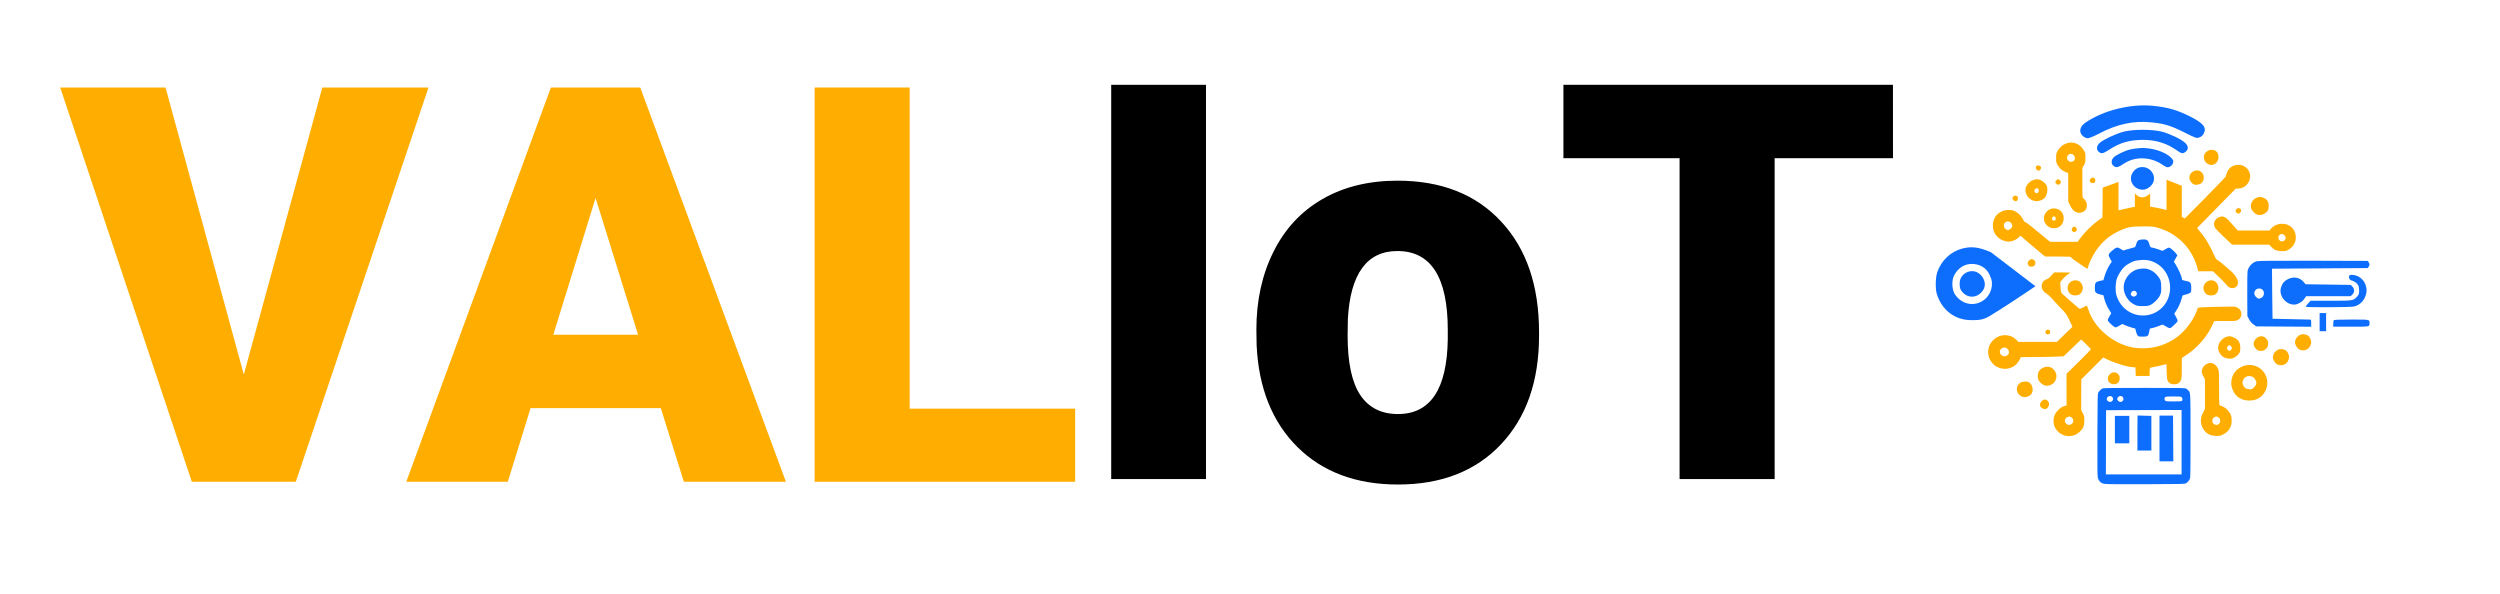 <?xml version="1.0" encoding="UTF-8" standalone="no"?>
<!-- Created with Inkscape (http://www.inkscape.org/) -->

<svg
   width="107.32mm"
   height="25.503mm"
   viewBox="0 0 107.32 25.503"
   version="1.1"
   id="svg765"
   inkscape:version="1.2.2 (b0a8486541, 2022-12-01)"
   sodipodi:docname="logoValiotCompleto.svg"
   xmlns:inkscape="http://www.inkscape.org/namespaces/inkscape"
   xmlns:sodipodi="http://sodipodi.sourceforge.net/DTD/sodipodi-0.dtd"
   xmlns="http://www.w3.org/2000/svg"
   xmlns:svg="http://www.w3.org/2000/svg">
  <sodipodi:namedview
     id="namedview767"
     pagecolor="#ffffff"
     bordercolor="#000000"
     borderopacity="0.25"
     inkscape:showpageshadow="2"
     inkscape:pageopacity="0.0"
     inkscape:pagecheckerboard="0"
     inkscape:deskcolor="#d1d1d1"
     inkscape:document-units="mm"
     showgrid="false"
     inkscape:zoom="0.70199214"
     inkscape:cx="99.716216"
     inkscape:cy="407.41197"
     inkscape:window-width="2512"
     inkscape:window-height="1011"
     inkscape:window-x="0"
     inkscape:window-y="0"
     inkscape:window-maximized="1"
     inkscape:current-layer="layer1"
     showguides="true" />
  <defs
     id="defs762" />
  <g
     inkscape:label="Camada 1"
     inkscape:groupmode="layer"
     id="layer1"
     transform="translate(-30.727,-20.605)">
    <g
       id="g1835"
       transform="translate(-5.188,10.908)"
       inkscape:export-filename="logoValiotCompleto_200x35.png"
       inkscape:export-xdpi="50.943264"
       inkscape:export-ydpi="50.943264">
      <g
         id="g1005"
         transform="matrix(0,0.419,-0.419,0,145.968,-17.09)">
        <g
           id="g2188"
           transform="matrix(0,-1.355,1.355,0,33.164,282.68)">
          <g
             id="g8-3-4-2"
             transform="matrix(0,1.19,-1.19,0,604.634,-157.22)">
            <g
               id="g347-1-6-8-2-7-7-3-9"
               transform="matrix(0,0.907,-0.907,0,210.734,234.933)">
              <path
                 style="fill:#0d6efd;fill-opacity:1;stroke-width:0.056"
                 d="m 137.803,52.467 c 0.307,0.174 0.467,0.549 0.371,0.869 -0.093,0.312 -0.346,0.546 -0.635,0.59 -0.78,0.117 -1.276,-0.793 -0.72,-1.322 0.301,-0.287 0.635,-0.333 0.984,-0.136 z m 1.475,1.473 c 0.284,0.092 0.36,0.393 0.163,0.644 -0.131,0.167 -0.785,0.492 -1.177,0.585 -0.145,0.035 -0.447,0.078 -0.67,0.097 -0.772,0.065 -1.79,-0.243 -2.199,-0.666 -0.159,-0.164 -0.181,-0.218 -0.148,-0.366 0.043,-0.195 0.293,-0.36 0.456,-0.301 0.055,0.02 0.204,0.107 0.331,0.193 0.79,0.535 1.877,0.565 2.622,0.071 0.345,-0.228 0.507,-0.296 0.623,-0.258 z m 1.17,1.06 c 0.195,0.157 0.164,0.441 -0.068,0.638 -0.279,0.237 -1.127,0.633 -1.658,0.774 -0.684,0.182 -2.04,0.181 -2.719,-0.003 -0.553,-0.15 -1.324,-0.521 -1.593,-0.767 -0.243,-0.223 -0.26,-0.46 -0.045,-0.629 0.203,-0.16 0.275,-0.147 0.641,0.109 0.691,0.485 1.462,0.721 2.348,0.72 0.932,-0.002 1.616,-0.197 2.339,-0.669 0.462,-0.301 0.566,-0.325 0.754,-0.173 z m 1.099,1.093 c 0.326,0.274 0.258,0.669 -0.165,0.959 -1.238,0.85 -3.13,1.325 -4.688,1.179 -1.06,-0.1 -1.737,-0.294 -2.661,-0.763 -0.909,-0.461 -1.145,-0.755 -0.941,-1.17 0.07,-0.142 0.162,-0.226 0.307,-0.28 0.207,-0.077 0.211,-0.076 1.056,0.346 0.953,0.475 1.412,0.617 2.281,0.703 1.3,0.129 2.416,-0.111 3.741,-0.807 0.32,-0.168 0.655,-0.305 0.744,-0.305 0.091,0 0.233,0.06 0.327,0.139 z"
                 id="path1-3-3-2-4-4-2-0-59-1-0" />
              <path
                 style="fill:#0d6efd;fill-opacity:1;stroke-width:0.032"
                 d="m 134.322,38.408 c -0.052,-0.032 -0.121,-0.088 -0.153,-0.124 -0.145,-0.163 -0.144,-0.14 -0.145,-3.163 -8e-4,-1.872 0.01,-2.897 0.031,-2.974 0.039,-0.142 0.16,-0.292 0.294,-0.365 0.091,-0.05 0.32,-0.055 2.827,-0.063 1.961,-0.006 2.778,0.001 2.904,0.027 0.234,0.048 0.392,0.207 0.443,0.446 0.026,0.121 0.033,0.959 0.026,3.008 -0.009,2.577 -0.015,2.85 -0.062,2.936 -0.069,0.125 -0.21,0.256 -0.321,0.298 -0.06,0.023 -0.996,0.034 -2.92,0.033 -2.701,0 -2.835,-0.003 -2.926,-0.059 z m 4.78,-0.593 c 0.036,-0.046 0.065,-0.101 0.065,-0.122 0,-0.021 -0.029,-0.076 -0.065,-0.122 -0.128,-0.163 -0.377,-0.081 -0.377,0.125 0,0.197 0.253,0.276 0.377,0.119 z m 0.722,0.019 c 0.143,-0.134 0.042,-0.346 -0.166,-0.346 -0.186,0 -0.275,0.216 -0.144,0.347 0.081,0.081 0.222,0.081 0.31,-0.001 z m -4.021,-0.017 c 0.064,-0.064 0.063,-0.167 -0.003,-0.24 -0.047,-0.052 -0.109,-0.058 -0.593,-0.058 -0.379,0 -0.553,0.011 -0.579,0.038 -0.054,0.054 -0.047,0.184 0.014,0.252 0.047,0.052 0.109,0.058 0.582,0.058 0.439,0 0.538,-0.008 0.579,-0.05 z m 4.145,-3.162 0.008,-2.249 h -2.652 -2.652 v 2.257 2.257 l 2.644,-0.008 2.644,-0.008 z m -4.697,1.87 c -5.5e-4,0 -0.005,-0.721 -0.011,-1.602 l -0.01,-1.602 h 0.484 0.484 v 1.602 1.602 h -0.473 z m 1.998,-0.008 -0.481,-0.01 v -1.214 -1.214 h 0.489 0.489 v 1.231 c 0,0.677 -0.003,1.228 -0.008,1.224 -0.004,-0.004 -0.225,-0.011 -0.489,-0.017 z m 1.065,-0.971 v -0.963 h 0.505 0.505 v 0.963 0.963 h -0.505 -0.505 z"
                 id="path1-3-6-7-3-8-4-1-22-4-2" />
              <path
                 style="fill:#ffae00;fill-opacity:1;stroke-width:0.04"
                 d="M 134.637,52.625 V 50.458 l -0.104,-0.063 -0.104,-0.063 -1.43,1.442 c -0.786,0.793 -1.436,1.472 -1.443,1.508 -0.102,0.521 -0.413,0.809 -0.878,0.812 -0.606,0.005 -1.006,-0.599 -0.757,-1.142 0.143,-0.312 0.409,-0.499 0.738,-0.518 l 0.2,-0.012 0.773,-0.784 c 0.425,-0.431 1.026,-1.044 1.335,-1.362 0.309,-0.318 0.572,-0.588 0.586,-0.602 0.013,-0.013 -0.075,-0.134 -0.197,-0.269 -0.409,-0.452 -0.75,-1.115 -1.033,-1.728 -0.101,-0.219 -0.104,-0.202 -0.234,-0.287 -0.092,-0.06 -0.193,-0.121 -0.849,-0.698 -1.11,-0.976 -0.227,-1.486 0.165,-1.118 0.124,0.116 0.224,0.284 0.808,0.836 l 0.24,0.228 h 0.516 0.516 l 0.042,0.168 c 0.244,0.966 0.795,1.764 1.605,2.324 0.359,0.248 0.68,0.4 1.146,0.541 0.332,0.101 0.405,0.108 1.088,0.109 0.847,6.82e-4 1.095,-0.049 1.716,-0.345 0.689,-0.328 1.235,-0.822 1.668,-1.512 0.201,-0.32 0.456,-0.892 0.456,-1.024 0,-0.127 0.089,-0.09 0.513,0.213 0.243,0.174 0.494,0.347 0.558,0.385 0.064,0.038 0.117,0.092 0.117,0.12 0,0.04 0.194,0.051 0.904,0.051 h 0.904 l 0.154,0.114 c 0.085,0.063 0.474,0.39 0.865,0.728 l 0.711,0.615 0.171,-0.15 c 0.234,-0.206 0.6,-0.308 0.865,-0.241 0.567,0.143 0.904,0.557 0.904,1.112 0,0.626 -0.465,1.083 -1.105,1.085 -0.233,6.13e-4 -0.311,-0.018 -0.489,-0.115 -0.233,-0.128 -0.4,-0.307 -0.525,-0.564 -0.047,-0.096 -0.11,-0.169 -0.147,-0.169 -0.036,-6.83e-4 -0.271,-0.171 -0.521,-0.379 -0.25,-0.208 -0.628,-0.519 -0.84,-0.691 l -0.384,-0.313 h -0.963 -0.963 l -0.196,0.267 c -0.108,0.147 -0.347,0.42 -0.532,0.606 -0.337,0.34 -0.897,0.789 -0.983,0.789 -0.034,0 -0.046,0.539 -0.046,2.129 l -1.108,0.406 v -1.99 l -0.089,0.022 c -0.107,0.026 -0.844,0.185 -0.97,0.209 l -0.089,0.017 -1.4e-4,0.939 c -0.324,-0.384 -0.727,-0.361 -1.068,0.005 l -3e-5,-0.935 -0.287,-0.046 c -0.158,-0.025 -0.416,-0.08 -0.574,-0.12 l -0.287,-0.074 v 2.128 z m 12.388,-2.582 c 0.174,-0.174 0.037,-0.514 -0.207,-0.514 -0.14,0 -0.308,0.158 -0.308,0.29 0,0.052 0.037,0.142 0.082,0.2 0.103,0.131 0.315,0.143 0.432,0.025 z m -4.902,5.574 c -0.231,-0.066 -0.436,-0.225 -0.589,-0.456 -0.143,-0.215 -0.149,-0.237 -0.149,-0.564 0,-0.297 0.013,-0.364 0.109,-0.533 l 0.109,-0.193 v -1.042 c 0,-1.02 -0.002,-1.043 -0.085,-1.101 -0.231,-0.162 -0.304,-0.519 -0.156,-0.762 0.108,-0.177 0.387,-0.28 0.593,-0.218 0.23,0.069 0.342,0.179 0.497,0.487 l 0.141,0.281 v 0.999 0.999 l 0.182,0.07 c 0.23,0.088 0.424,0.257 0.561,0.491 0.093,0.157 0.107,0.226 0.107,0.499 0,0.274 -0.015,0.342 -0.109,0.501 -0.265,0.45 -0.76,0.672 -1.212,0.542 z m 0.462,-0.827 c 0.189,-0.176 0.064,-0.487 -0.197,-0.487 -0.247,0 -0.354,0.289 -0.173,0.47 0.118,0.118 0.255,0.124 0.37,0.016 z m -10.292,0.296 c -0.335,-0.182 -0.291,-0.8 0.068,-0.95 0.182,-0.076 0.271,-0.072 0.452,0.02 0.26,0.132 0.361,0.493 0.206,0.729 -0.162,0.246 -0.48,0.334 -0.726,0.201 z M 144.561,54.002 c -0.075,-0.061 -0.082,-0.088 -0.049,-0.184 0.054,-0.156 0.225,-0.177 0.315,-0.039 0.124,0.189 -0.089,0.367 -0.267,0.223 z m -11.15,-0.329 c -0.27,-0.094 -0.392,-0.434 -0.258,-0.716 0.08,-0.168 0.248,-0.261 0.469,-0.261 0.153,0 0.201,0.021 0.315,0.135 0.079,0.079 0.146,0.193 0.161,0.275 0.07,0.374 -0.319,0.696 -0.688,0.568 z m 7.343,-0.525 c -0.074,-0.074 -0.081,-0.219 -0.015,-0.286 0.075,-0.075 0.261,-0.058 0.307,0.029 0.058,0.109 0.052,0.15 -0.038,0.24 -0.095,0.095 -0.171,0.1 -0.254,0.017 z m 2.426,-0.132 c -0.08,-0.065 -0.087,-0.091 -0.053,-0.188 0.048,-0.136 0.189,-0.17 0.298,-0.07 0.097,0.088 0.096,0.155 -0.003,0.254 -0.098,0.098 -0.126,0.098 -0.242,0.004 z m 1.376,0.017 c -0.172,-0.061 -0.361,-0.225 -0.444,-0.385 -0.127,-0.244 -0.038,-0.723 0.169,-0.911 0.118,-0.107 0.351,-0.189 0.533,-0.189 0.489,0 0.883,0.504 0.749,0.956 -0.069,0.233 -0.331,0.481 -0.569,0.541 -0.224,0.056 -0.247,0.056 -0.438,-0.012 z m 0.347,-0.627 c 0.148,-0.109 -0.009,-0.378 -0.164,-0.28 -0.086,0.054 -0.111,0.199 -0.048,0.275 0.059,0.071 0.12,0.072 0.212,0.005 z m 1.28,-0.506 c -0.08,-0.046 -0.093,-0.234 -0.022,-0.306 0.08,-0.08 0.223,-0.055 0.293,0.051 0.06,0.092 0.06,0.106 0,0.198 -0.069,0.105 -0.156,0.123 -0.271,0.056 z m -17.218,-0.093 c -0.313,-0.112 -0.44,-0.317 -0.414,-0.668 0.015,-0.211 0.033,-0.251 0.159,-0.367 0.182,-0.167 0.411,-0.232 0.619,-0.176 0.184,0.05 0.419,0.292 0.459,0.475 0.102,0.465 -0.379,0.896 -0.824,0.736 z m 1.586,-0.777 c -0.14,-0.083 -0.044,-0.354 0.125,-0.354 0.039,0 0.104,0.037 0.144,0.082 0.068,0.075 0.069,0.091 0.015,0.188 -0.065,0.116 -0.176,0.148 -0.284,0.084 z m 12.835,-0.021 c -0.737,-0.218 -0.576,-1.362 0.191,-1.362 0.564,0 0.91,0.597 0.612,1.055 -0.182,0.28 -0.492,0.399 -0.804,0.307 z m 0.306,-0.578 c 0.073,-0.073 0.057,-0.182 -0.034,-0.231 -0.103,-0.055 -0.195,0.011 -0.195,0.141 0,0.126 0.139,0.18 0.23,0.089 z m -12.092,-0.017 c -0.07,-0.035 -0.212,-0.163 -0.316,-0.286 -0.104,-0.123 -0.276,-0.317 -0.383,-0.431 l -0.194,-0.208 h -1.104 -1.104 l -0.127,0.145 c -0.186,0.211 -0.466,0.329 -0.781,0.329 -0.978,-0.002 -1.304,-1.278 -0.46,-1.797 0.17,-0.105 0.229,-0.119 0.495,-0.119 0.345,-4.09e-4 0.527,0.075 0.755,0.311 l 0.136,0.142 h 1.299 1.299 l 0.543,0.515 c 0.299,0.283 0.583,0.572 0.632,0.642 0.188,0.269 0.067,0.634 -0.254,0.768 -0.167,0.07 -0.28,0.067 -0.437,-0.011 z m -3.819,-1.224 c 0.114,-0.08 0.119,-0.293 0.01,-0.392 -0.108,-0.098 -0.278,-0.089 -0.365,0.018 -0.098,0.121 -0.09,0.223 0.025,0.339 0.112,0.112 0.205,0.122 0.329,0.036 z m 14.286,0.533 c -0.098,-0.057 -0.091,-0.259 0.011,-0.314 0.189,-0.101 0.359,0.12 0.215,0.279 -0.079,0.087 -0.125,0.094 -0.226,0.035 z m 2.972,-2.268 c -0.133,-0.066 -0.185,-0.24 -0.11,-0.373 0.047,-0.084 0.093,-0.109 0.223,-0.118 0.133,-0.01 0.175,0.005 0.226,0.078 0.083,0.119 0.08,0.199 -0.015,0.319 -0.097,0.123 -0.203,0.154 -0.323,0.094 z m -2.606,-0.924 c 0.138,-0.052 0.416,-0.282 0.563,-0.466 l 0.158,-0.198 -0.022,-0.351 c -0.016,-0.259 -0.041,-0.371 -0.094,-0.431 -0.082,-0.092 -1.155,-1.03 -1.227,-1.073 -0.026,-0.016 -0.143,0.026 -0.26,0.092 -0.117,0.066 -0.229,0.12 -0.25,0.12 -0.02,0 -0.078,-0.131 -0.127,-0.29 -0.387,-1.245 -1.725,-2.384 -3.094,-2.633 -1.085,-0.197 -2.212,0.063 -3.097,0.716 -0.655,0.483 -1.241,1.305 -1.471,2.06 -0.02,0.065 -2.46,0.085 -2.46,0.085 -0.789,-0.015 -0.783,-1.03 -0.022,-1.007 l 1.33,-0.002 0.185,-0.387 c 0.352,-0.736 0.985,-1.459 1.703,-1.946 0.202,-0.137 0.373,-0.254 0.381,-0.259 0.008,-0.005 0.011,-0.327 0.009,-0.716 -0.004,-0.772 0.024,-0.895 0.239,-1.053 0.129,-0.094 0.436,-0.101 0.571,-0.012 0.204,0.133 0.235,0.236 0.25,0.816 l 0.013,0.54 0.25,-0.069 c 0.138,-0.038 0.39,-0.092 0.56,-0.119 0.17,-0.027 0.323,-0.069 0.339,-0.092 0.016,-0.024 0.029,-0.158 0.03,-0.299 l 6.2e-4,-0.256 c 0.423,0.006 0.545,0.005 0.97,-0.003 l 0.012,0.307 0.012,0.307 h 0.122 c 0.37,0 1.306,0.28 1.885,0.563 l 0.249,0.122 0.769,-0.768 0.769,-0.768 0.004,-1.073 0.004,-1.073 -0.112,-0.214 c -0.097,-0.184 -0.112,-0.258 -0.111,-0.53 0.002,-0.376 0.077,-0.551 0.345,-0.798 0.538,-0.496 1.401,-0.32 1.726,0.351 0.124,0.256 0.117,0.624 -0.018,0.894 -0.127,0.256 -0.414,0.513 -0.638,0.573 l -0.17,0.045 8.5e-4,1.11 8.4e-4,1.11 -0.852,0.839 c -0.469,0.462 -0.852,0.854 -0.852,0.872 0,0.044 0.666,0.703 0.688,0.681 0.01,-0.01 0.288,-0.276 0.619,-0.592 l 0.601,-0.574 0.461,-0.024 c 0.253,-0.013 0.927,-0.027 1.497,-0.03 l 1.036,-0.005 0.09,-0.18 c 0.458,-0.917 1.769,-0.833 2.135,0.138 0.294,0.779 -0.352,1.634 -1.191,1.576 -0.299,-0.021 -0.515,-0.118 -0.713,-0.322 l -0.138,-0.142 -1.353,-4.09e-4 -1.353,-4.09e-4 -0.545,0.528 -0.545,0.528 0.211,0.451 c 0.197,0.422 0.239,0.48 0.653,0.906 0.243,0.25 0.52,0.549 0.615,0.663 0.095,0.114 0.252,0.254 0.348,0.31 0.299,0.175 0.411,0.493 0.271,0.765 -0.064,0.123 -0.221,0.241 -0.321,0.241 -0.036,0 -0.163,0.107 -0.284,0.237 l -0.219,0.237 -0.598,-0.003 c -0.329,-0.002 -0.571,-0.013 -0.539,-0.026 z m 4.843,-5.317 c 0.284,-0.224 -0.037,-0.665 -0.362,-0.497 -0.196,0.101 -0.228,0.323 -0.07,0.481 0.12,0.12 0.291,0.126 0.432,0.015 z m -4.516,-4.87 c 0.233,-0.281 -0.166,-0.635 -0.433,-0.384 -0.123,0.116 -0.119,0.286 0.01,0.415 0.082,0.082 0.126,0.097 0.228,0.077 0.069,-0.013 0.157,-0.062 0.195,-0.108 z m -10.442,9.587 c -0.28,-0.171 -0.334,-0.616 -0.103,-0.847 0.097,-0.097 0.161,-0.123 0.331,-0.136 0.259,-0.019 0.422,0.07 0.525,0.286 0.22,0.464 -0.318,0.962 -0.753,0.697 z m 9.498,0 c -0.135,-0.082 -0.254,-0.297 -0.254,-0.457 0,-0.173 0.106,-0.372 0.245,-0.459 0.166,-0.104 0.501,-0.091 0.629,0.024 0.2,0.181 0.255,0.457 0.137,0.686 -0.135,0.26 -0.504,0.361 -0.757,0.206 z m 5.747,-1.333 v -9e-6 z m -3.636,-2.078 c -0.085,-0.049 -0.091,-0.207 -0.01,-0.273 0.032,-0.027 0.101,-0.038 0.154,-0.025 0.127,0.032 0.159,0.168 0.062,0.265 -0.086,0.086 -0.108,0.09 -0.205,0.033 z m -15.068,-0.483 c -0.054,-0.027 -0.14,-0.112 -0.192,-0.187 -0.076,-0.113 -0.09,-0.174 -0.075,-0.333 0.015,-0.162 0.043,-0.218 0.161,-0.327 0.122,-0.111 0.172,-0.131 0.339,-0.131 0.167,0 0.216,0.019 0.334,0.13 0.182,0.172 0.226,0.384 0.121,0.579 -0.145,0.269 -0.451,0.389 -0.687,0.269 z m 2.101,-0.053 c -0.308,-0.154 -0.421,-0.343 -0.421,-0.711 0,-0.26 0.011,-0.3 0.121,-0.438 0.176,-0.221 0.424,-0.339 0.671,-0.32 0.287,0.022 0.486,0.132 0.618,0.34 0.145,0.229 0.175,0.399 0.111,0.629 -0.091,0.327 -0.456,0.603 -0.795,0.603 -0.053,0 -0.19,-0.047 -0.305,-0.104 z m 0.447,-0.592 c 0.034,-0.034 0.062,-0.095 0.062,-0.136 0,-0.087 -0.101,-0.198 -0.18,-0.198 -0.031,0 -0.085,0.045 -0.12,0.099 -0.06,0.092 -0.06,0.106 0,0.198 0.075,0.114 0.15,0.125 0.238,0.037 z m -3.836,-0.215 c -0.197,-0.043 -0.292,-0.113 -0.376,-0.277 -0.098,-0.193 -0.099,-0.329 -0.003,-0.542 0.129,-0.284 0.507,-0.393 0.787,-0.228 0.167,0.099 0.301,0.372 0.271,0.555 -0.053,0.325 -0.375,0.558 -0.68,0.492 z m 4.868,-1.006 c -0.153,-0.068 -0.277,-0.204 -0.354,-0.389 -0.051,-0.121 -0.061,-0.352 -0.061,-1.336 0,-1.098 -0.005,-1.191 -0.069,-1.212 -0.232,-0.073 -0.387,-0.167 -0.528,-0.321 -0.221,-0.24 -0.287,-0.412 -0.286,-0.743 8.5e-4,-0.428 0.189,-0.738 0.574,-0.952 0.182,-0.101 0.252,-0.117 0.508,-0.116 0.452,0.001 0.784,0.205 0.968,0.592 0.157,0.331 0.144,0.684 -0.038,1.032 l -0.139,0.266 v 1.039 1.039 l 0.122,0.232 c 0.099,0.188 0.117,0.26 0.098,0.386 -0.033,0.209 -0.16,0.375 -0.354,0.463 -0.191,0.087 -0.279,0.091 -0.439,0.02 z m -0.045,-3.786 c 0.209,-0.164 0.086,-0.512 -0.18,-0.512 -0.258,0 -0.371,0.35 -0.165,0.512 0.057,0.045 0.135,0.082 0.173,0.082 0.038,0 0.115,-0.037 0.173,-0.082 z m -2.677,3.678 c -0.845,-0.126 -1.319,-1.031 -0.94,-1.799 0.234,-0.476 0.662,-0.714 1.227,-0.681 0.583,0.034 0.985,0.369 1.133,0.946 0.104,0.407 -0.022,0.862 -0.322,1.163 -0.276,0.276 -0.723,0.428 -1.097,0.372 z m 0.465,-0.849 c 0.082,-0.054 0.146,-0.154 0.193,-0.301 0.034,-0.106 -0.045,-0.327 -0.151,-0.427 -0.066,-0.062 -0.162,-0.098 -0.297,-0.111 -0.19,-0.018 -0.206,-0.012 -0.357,0.14 -0.18,0.18 -0.201,0.303 -0.089,0.521 0.132,0.257 0.456,0.34 0.702,0.178 z m 13.557,0.649 c -0.31,-0.211 -0.407,-0.572 -0.241,-0.898 0.123,-0.241 0.428,-0.388 0.697,-0.338 0.163,0.031 0.388,0.209 0.475,0.377 0.074,0.144 0.073,0.444 -0.002,0.59 -0.165,0.319 -0.649,0.46 -0.929,0.27 z m -4.634,-0.425 c -0.095,-0.095 -0.116,-0.149 -0.116,-0.3 0,-0.256 0.155,-0.416 0.403,-0.415 0.396,0.002 0.572,0.418 0.294,0.696 -0.183,0.183 -0.41,0.19 -0.581,0.019 z m 6.257,-0.566 c -0.246,-0.13 -0.355,-0.52 -0.218,-0.784 0.116,-0.225 0.493,-0.34 0.723,-0.22 0.386,0.201 0.438,0.701 0.098,0.951 -0.129,0.095 -0.468,0.125 -0.603,0.053 z m -1.329,-1.315 c -0.067,-0.067 -0.097,-0.141 -0.097,-0.239 0,-0.163 0.143,-0.336 0.277,-0.336 0.114,0 0.302,0.102 0.331,0.18 0.052,0.136 0.021,0.265 -0.091,0.377 -0.143,0.143 -0.29,0.149 -0.42,0.019 z"
                 id="path1-27-0-1-9-3-0-8-9-8" />
              <path
                 d="m 144.89,45.59 c 0.976,-0.669 2.3,-1.541 3.198,-2.085 0.496,-0.3 0.823,-0.293 1.31,-0.292 1.135,0.003 2.044,0.697 2.4,1.829 0.113,0.361 0.097,1.163 -0.032,1.532 -0.291,0.837 -0.943,1.447 -1.774,1.66 -0.632,0.162 -1.156,0.092 -1.979,-0.261 m 0.084,-1.588 c 0.239,0.501 0.691,0.772 1.279,0.766 0.51,-0.006 0.964,-0.311 1.217,-0.817 0.139,-0.28 0.155,-0.76 0.037,-1.108 -0.107,-0.314 -0.464,-0.664 -0.809,-0.793 -0.979,-0.366 -1.983,0.427 -1.877,1.484 0.01,0.101 0.08,0.312 0.154,0.468 z m 0.383,-0.927 c 0.036,-0.101 0.148,-0.26 0.247,-0.352 0.386,-0.362 0.928,-0.33 1.283,0.074 0.162,0.184 0.213,0.389 0.182,0.719 -0.04,0.414 -0.426,0.747 -0.866,0.747 -0.572,0 -1.038,-0.654 -0.845,-1.188 z"
                 style="fill:#0d6efd;fill-opacity:1;stroke-width:0.046"
                 id="path1-7-9-9-8-9-1-97-2-3" />
              <path
                 d="m 130.025,46.681 c -0.078,0.307 -0.338,0.577 -0.634,0.657 -0.118,0.032 -1.436,0.044 -3.982,0.036 l -3.806,-0.012 -0.07,-0.125 c -0.063,-0.112 -0.063,-0.137 -1e-5,-0.25 l 0.07,-0.125 3.358,-0.023 3.358,-0.023 -0.016,-1.748 c -0.009,-0.961 -0.019,-1.751 -0.023,-1.755 -0.006,-0.006 -2.213,-0.058 -2.583,-0.06 -0.121,-7.29e-4 -0.125,-0.008 -0.125,-0.252 v -0.251 l 1.925,0.013 1.926,0.013 0.194,0.137 c 0.118,0.083 0.24,0.226 0.31,0.362 l 0.116,0.225 0.008,1.522 c 0.004,0.837 -0.008,1.583 -0.026,1.658 z m -0.502,-1.72 c -0.024,-0.063 -0.096,-0.148 -0.159,-0.19 -0.098,-0.064 -0.136,-0.067 -0.253,-0.019 -0.162,0.067 -0.225,0.168 -0.225,0.359 0,0.37 0.519,0.446 0.649,0.094 0.037,-0.101 0.036,-0.12 -0.011,-0.244 z m -1.838,0.547 c -0.089,0.284 -0.228,0.449 -0.489,0.579 -0.401,0.2 -0.826,0.12 -1.1,-0.205 l -0.13,-0.154 -1.579,-0.023 -1.579,-0.023 -0.117,-0.11 c -0.164,-0.155 -0.163,-0.419 0.003,-0.573 l 0.12,-0.111 h 1.556 1.556 l 0.104,-0.148 c 0.125,-0.179 0.192,-0.236 0.412,-0.353 0.639,-0.341 1.465,0.405 1.242,1.121 z m -1.892,-1.13 -0.179,0.192 h -1.407 c -1.562,0 -1.598,0.006 -1.848,0.29 -0.128,0.145 -0.147,0.2 -0.147,0.418 0,0.138 0.03,0.309 0.067,0.38 0.072,0.14 0.291,0.295 0.485,0.343 0.126,0.032 0.197,0.182 0.147,0.314 -0.043,0.113 -0.371,0.091 -0.642,-0.045 -0.414,-0.206 -0.656,-0.728 -0.553,-1.19 0.106,-0.474 0.435,-0.822 0.864,-0.914 0.26,-0.056 3.337,-0.069 3.371,-0.014 0.012,0.019 -0.059,0.121 -0.158,0.227 z m -1.039,-0.67 h -0.227 v -0.636 -0.636 h 0.227 0.227 v 0.636 0.636 z m -0.756,-0.511 c -0.018,0.043 -0.309,0.057 -1.24,0.057 -1.32,0 -1.272,0.009 -1.272,-0.25 0,-0.259 -0.05,-0.25 1.299,-0.25 h 1.244 l -0.003,0.193 c -0.002,0.106 -0.014,0.218 -0.026,0.25 z m -3.174,0.476"
                 style="fill:#0d6efd;fill-opacity:1;stroke-width:0.045"
                 id="path1-1-3-1-3-6-3-3-0-8" />
              <path
                 d="m 126.022,42.219 c -0.197,-0.043 -0.292,-0.113 -0.376,-0.277 -0.098,-0.193 -0.099,-0.329 -0.003,-0.542 0.129,-0.284 0.507,-0.393 0.787,-0.228 0.167,0.099 0.301,0.372 0.271,0.555 -0.053,0.325 -0.375,0.558 -0.68,0.492 z"
                 style="fill:#ffae00;fill-opacity:1;stroke-width:0.04"
                 id="path1-4-6-6-0-7-4-7-6-6-0" />
              <path
                 style="fill:#0d6efd;fill-opacity:1;stroke-width:0.036"
                 d="m 137.173,48.858 c -0.139,-0.025 -0.202,-0.103 -0.266,-0.332 -0.058,-0.207 -0.062,-0.211 -0.211,-0.236 -0.083,-0.014 -0.279,-0.07 -0.434,-0.125 l -0.282,-0.1 -0.167,0.101 c -0.273,0.165 -0.298,0.164 -0.506,-0.014 -0.102,-0.087 -0.225,-0.212 -0.273,-0.277 l -0.087,-0.118 0.123,-0.225 0.123,-0.225 -0.134,-0.209 c -0.2,-0.312 -0.437,-0.875 -0.437,-1.04 0,-0.025 -0.061,-0.057 -0.135,-0.069 -0.466,-0.08 -0.512,-0.127 -0.512,-0.525 0,-0.251 0.008,-0.283 0.088,-0.346 0.048,-0.038 0.186,-0.09 0.305,-0.115 0.213,-0.045 0.218,-0.049 0.255,-0.194 0.098,-0.381 0.236,-0.692 0.437,-0.985 l 0.106,-0.155 -0.132,-0.251 c -0.149,-0.283 -0.155,-0.259 0.125,-0.529 0.279,-0.269 0.294,-0.274 0.473,-0.184 0.086,0.043 0.198,0.108 0.249,0.145 0.092,0.065 0.098,0.064 0.341,-0.037 0.136,-0.057 0.339,-0.123 0.451,-0.147 l 0.203,-0.044 0.04,-0.203 c 0.066,-0.335 0.1,-0.362 0.452,-0.362 0.275,0 0.307,0.007 0.369,0.086 0.037,0.048 0.088,0.175 0.112,0.283 l 0.044,0.196 0.241,0.065 c 0.133,0.036 0.338,0.108 0.457,0.161 l 0.216,0.096 0.198,-0.118 c 0.109,-0.065 0.231,-0.119 0.272,-0.12 0.095,-0.002 0.511,0.372 0.539,0.484 0.015,0.059 -0.017,0.143 -0.108,0.285 -0.071,0.111 -0.129,0.21 -0.129,0.221 0,0.011 0.049,0.091 0.109,0.178 0.157,0.229 0.304,0.554 0.378,0.839 l 0.065,0.248 0.21,0.044 c 0.12,0.025 0.248,0.08 0.299,0.128 0.081,0.075 0.09,0.111 0.09,0.356 0,0.342 -0.059,0.416 -0.382,0.48 l -0.218,0.043 -0.077,0.261 c -0.092,0.311 -0.248,0.649 -0.401,0.872 l -0.112,0.162 0.11,0.196 c 0.161,0.285 0.15,0.334 -0.126,0.57 -0.309,0.263 -0.366,0.276 -0.599,0.131 l -0.186,-0.115 -0.307,0.093 c -0.169,0.051 -0.359,0.103 -0.422,0.115 -0.103,0.02 -0.122,0.043 -0.17,0.211 -0.079,0.271 -0.143,0.331 -0.379,0.35 -0.109,0.009 -0.238,0.009 -0.287,4.78e-4 z m 0.776,-1.503 c 0.206,-0.06 0.555,-0.258 0.71,-0.404 0.19,-0.179 0.426,-0.546 0.518,-0.807 0.114,-0.322 0.131,-0.895 0.035,-1.203 -0.283,-0.908 -1.103,-1.475 -2.02,-1.397 -1.035,0.088 -1.797,0.991 -1.733,2.054 0.056,0.924 0.683,1.65 1.571,1.816 0.211,0.04 0.688,0.009 0.92,-0.058 z m -0.938,-0.566 c -0.266,-0.089 -0.438,-0.199 -0.611,-0.39 -0.27,-0.298 -0.323,-0.445 -0.323,-0.891 0,-0.339 0.01,-0.398 0.099,-0.579 0.118,-0.241 0.426,-0.544 0.664,-0.654 0.14,-0.065 0.236,-0.079 0.53,-0.079 0.314,0 0.385,0.012 0.564,0.096 0.372,0.174 0.645,0.525 0.747,0.959 0.13,0.55 -0.19,1.176 -0.738,1.446 -0.266,0.131 -0.69,0.173 -0.932,0.092 z m 1.151,-1.617 c 0.069,-0.098 0.067,-0.164 -0.007,-0.245 -0.118,-0.13 -0.372,-0.042 -0.371,0.129 0.002,0.212 0.256,0.291 0.378,0.117 z"
                 id="path4-0-9-0-6-7-1-8-4" />
            </g>
          </g>
          <g
             id="g3442"
             transform="matrix(2.755,0,0,2.755,20.644,42.519)">
            <g
               aria-label="VAL"
               id="text2369"
               style="font-weight:900;font-size:15.22px;font-family:Roboto;-inkscape-font-specification:'Roboto Heavy';fill:#ffae00;stroke-width:6.975;stroke-linecap:round;stroke-linejoin:round">
              <path
                 d="m 4.562,3.088 2.155,-7.878 H 9.631 L 5.989,6.03 H 3.135 L -0.477,-4.79 H 2.414 Z"
                 id="path370" />
              <path
                 d="M 16.007,4.009 H 12.432 L 11.808,6.03 H 9.021 L 12.99,-4.79 h 2.452 L 19.44,6.03 H 16.639 Z M 13.057,1.995 h 2.326 l -1.167,-3.753 z"
                 id="path372" />
              <path
                 d="m 22.837,4.024 h 4.541 V 6.03 H 20.228 V -4.79 h 2.609 z"
                 id="path374" />
            </g>
            <g
               aria-label="IoT"
               id="text2369-1"
               style="font-weight:900;font-size:15.22px;font-family:Roboto;-inkscape-font-specification:'Roboto Heavy';stroke-width:6.975;stroke-linecap:round;stroke-linejoin:round">
              <path
                 d="M 30.969,5.956 H 28.368 V -4.864 h 2.601 z"
                 id="path377" />
              <path
                 d="m 32.352,1.861 q 0,-1.204 0.468,-2.14 0.468,-0.944 1.345,-1.449 0.877,-0.505 2.059,-0.505 1.806,0 2.846,1.122 1.04,1.115 1.04,3.04 v 0.089 q 0,1.88 -1.048,2.988 -1.04,1.1 -2.824,1.1 -1.717,0 -2.757,-1.026 -1.04,-1.033 -1.122,-2.794 z m 2.504,0.156 q 0,1.115 0.349,1.635 0.349,0.52 1.033,0.52 1.338,0 1.367,-2.059 V 1.861 q 0,-2.163 -1.382,-2.163 -1.256,0 -1.36,1.865 z"
                 id="path379" />
              <path
                 d="m 49.824,-2.85 h -3.248 v 8.807 h -2.609 v -8.807 h -3.188 v -2.014 h 9.044 z"
                 id="path381" />
            </g>
          </g>
        </g>
      </g>
    </g>
  </g>
</svg>
